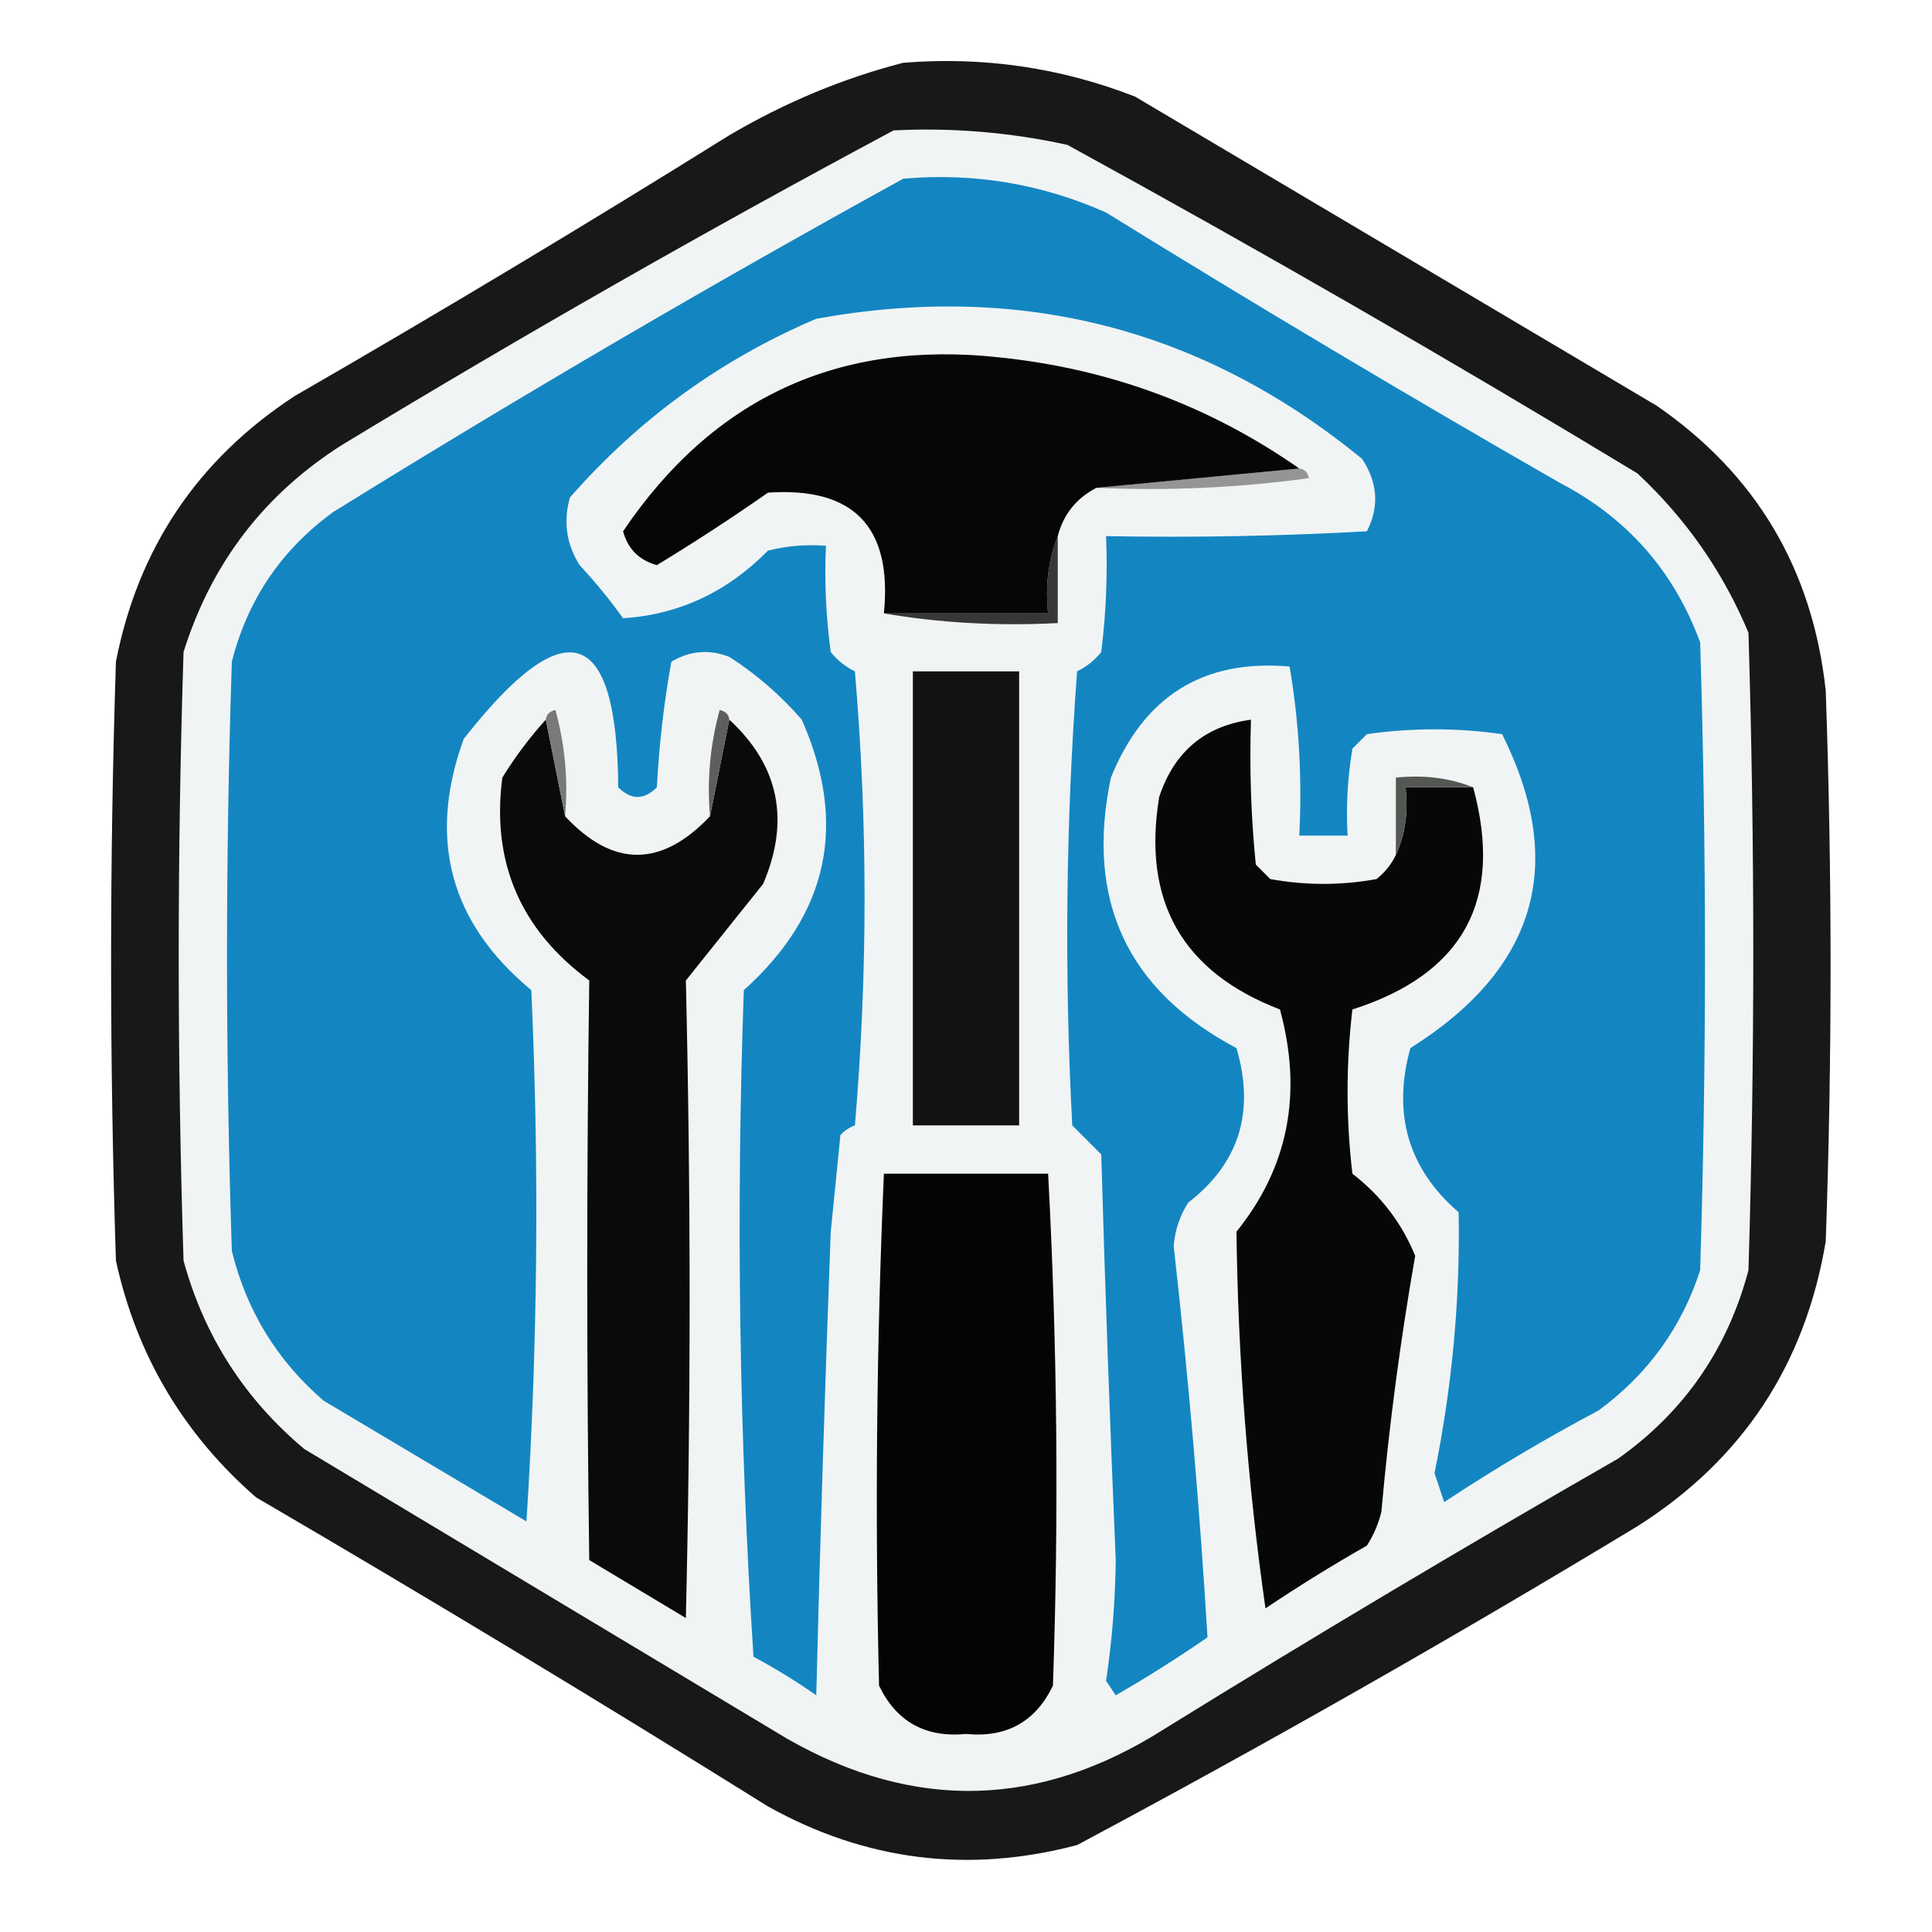 <?xml version="1.0" encoding="UTF-8"?>
<!DOCTYPE svg PUBLIC "-//W3C//DTD SVG 1.1//EN" "http://www.w3.org/Graphics/SVG/1.1/DTD/svg11.dtd">
<svg xmlns="http://www.w3.org/2000/svg" version="1.1" width="200px" height="200px" style="shape-rendering:geometricPrecision; text-rendering:geometricPrecision; image-rendering:optimizeQuality; fill-rule:evenodd; clip-rule:evenodd" xmlns:xlink="http://www.w3.org/1999/xlink">
<g><path style="opacity:0.994" fill="#181818" d="M 93.5,6.5 C 101.781,5.829 109.781,6.995 117.5,10C 135.5,20.667 153.5,31.333 171.5,42C 181.809,49.11 187.642,58.943 189,71.5C 189.667,90.5 189.667,109.5 189,128.5C 186.862,141.29 180.362,151.123 169.5,158C 150.46,169.52 131.126,180.52 111.5,191C 100.266,193.966 89.599,192.633 79.5,187C 61.999,176.082 44.333,165.415 26.5,155C 18.963,148.425 14.13,140.258 12,130.5C 11.333,109.833 11.333,89.167 12,68.5C 14.301,56.73 20.468,47.564 30.5,41C 45.666,32.252 60.666,23.252 75.5,14C 81.266,10.607 87.266,8.107 93.5,6.5 Z"/></g>
<g><path style="opacity:1" fill="#f1f4f4" d="M 92.5,13.5 C 98.577,13.196 104.577,13.696 110.5,15C 130.405,25.901 150.071,37.235 169.5,49C 174.532,53.693 178.365,59.193 181,65.5C 181.667,87.5 181.667,109.5 181,131.5C 178.834,139.658 174.334,146.158 167.5,151C 151.668,160.082 136.001,169.415 120.5,179C 107.648,187.182 94.648,187.515 81.5,180C 64.833,170 48.167,160 31.5,150C 25.299,144.8 21.133,138.3 19,130.5C 18.333,109.5 18.333,88.5 19,67.5C 21.884,58.288 27.384,51.121 35.5,46C 54.301,34.606 73.301,23.772 92.5,13.5 Z"/></g>
<g><path style="opacity:1" fill="#070707" d="M 144.5,88.5 C 145.468,86.393 145.802,84.059 145.5,81.5C 147.833,81.5 150.167,81.5 152.5,81.5C 155.671,93.159 151.504,100.825 140,104.5C 139.333,110.167 139.333,115.833 140,121.5C 142.948,123.775 145.114,126.609 146.5,130C 144.961,138.776 143.794,147.609 143,156.5C 142.691,157.766 142.191,158.933 141.5,160C 137.916,162.041 134.416,164.208 131,166.5C 129.155,153.542 128.155,140.542 128,127.5C 133.37,120.847 134.87,113.18 132.5,104.5C 122.388,100.616 118.222,93.282 120,82.5C 121.546,77.822 124.713,75.156 129.5,74.5C 129.334,79.511 129.501,84.511 130,89.5C 130.5,90 131,90.5 131.5,91C 135.167,91.667 138.833,91.667 142.5,91C 143.381,90.292 144.047,89.458 144.5,88.5 Z"/></g>
<g><path style="opacity:1" fill="#0a0a0a" d="M 56.5,74.5 C 57.167,77.833 57.833,81.167 58.5,84.5C 63.454,89.818 68.454,89.818 73.5,84.5C 74.167,81.167 74.833,77.833 75.5,74.5C 80.642,79.25 81.808,84.916 79,91.5C 76.333,94.833 73.667,98.167 71,101.5C 71.518,123.487 71.518,145.487 71,167.5C 67.667,165.5 64.333,163.5 61,161.5C 60.72,141.495 60.72,121.495 61,101.5C 53.863,96.231 50.863,89.231 52,80.5C 53.332,78.34 54.832,76.34 56.5,74.5 Z"/></g>
<g><path style="opacity:1" fill="#1386c2" d="M 93.5,18.5 C 100.809,17.858 107.809,19.025 114.5,22C 130.001,31.585 145.668,40.918 161.5,50C 168.451,53.619 173.284,59.119 176,66.5C 176.667,88.167 176.667,109.833 176,131.5C 174.078,137.43 170.578,142.263 165.5,146C 160.002,148.915 154.668,152.081 149.5,155.5C 149.167,154.5 148.833,153.5 148.5,152.5C 150.323,143.565 151.157,134.565 151,125.5C 145.784,120.988 144.118,115.322 146,108.5C 159.059,100.29 162.226,89.456 155.5,76C 150.833,75.333 146.167,75.333 141.5,76C 141,76.5 140.5,77 140,77.5C 139.502,80.482 139.335,83.482 139.5,86.5C 137.833,86.5 136.167,86.5 134.5,86.5C 134.808,80.575 134.475,74.741 133.5,69C 124.592,68.213 118.426,72.046 115,80.5C 112.339,93.173 116.672,102.507 128,108.5C 129.938,115.095 128.271,120.428 123,124.5C 122.125,125.873 121.625,127.373 121.5,129C 123.022,142.505 124.189,156.005 125,169.5C 121.918,171.625 118.751,173.625 115.5,175.5C 115.167,175 114.833,174.5 114.5,174C 115.12,169.871 115.453,165.705 115.5,161.5C 114.903,147.504 114.403,133.504 114,119.5C 113,118.5 112,117.5 111,116.5C 110.167,100.823 110.334,85.156 111.5,69.5C 112.478,69.023 113.311,68.357 114,67.5C 114.499,63.514 114.666,59.514 114.5,55.5C 123.506,55.666 132.506,55.5 141.5,55C 142.797,52.455 142.631,49.955 141,47.5C 124.492,33.997 105.659,29.164 84.5,33C 74.623,37.202 66.123,43.369 59,51.5C 58.294,53.971 58.627,56.305 60,58.5C 61.62,60.242 63.12,62.075 64.5,64C 70.266,63.63 75.266,61.296 79.5,57C 81.473,56.505 83.473,56.338 85.5,56.5C 85.335,60.182 85.501,63.848 86,67.5C 86.689,68.357 87.522,69.023 88.5,69.5C 89.833,85.167 89.833,100.833 88.5,116.5C 87.914,116.709 87.414,117.043 87,117.5C 86.667,120.833 86.333,124.167 86,127.5C 85.39,143.682 84.89,159.682 84.5,175.5C 82.417,174.041 80.25,172.708 78,171.5C 76.519,148.519 76.186,125.519 77,102.5C 85.768,94.626 87.768,85.292 83,74.5C 80.795,71.96 78.295,69.793 75.5,68C 73.421,67.192 71.421,67.359 69.5,68.5C 68.726,72.779 68.226,77.113 68,81.5C 66.667,82.833 65.333,82.833 64,81.5C 63.865,64.729 58.532,63.062 48,76.5C 44.245,86.852 46.578,95.519 55,102.5C 55.833,120.842 55.666,139.176 54.5,157.5C 47.5,153.333 40.5,149.167 33.5,145C 28.683,140.849 25.517,135.682 24,129.5C 23.333,109.167 23.333,88.833 24,68.5C 25.632,62.07 29.132,56.903 34.5,53C 53.934,40.955 73.6,29.455 93.5,18.5 Z"/></g>
<g><path style="opacity:1" fill="#555752" d="M 152.5,81.5 C 150.167,81.5 147.833,81.5 145.5,81.5C 145.802,84.059 145.468,86.393 144.5,88.5C 144.5,85.833 144.5,83.167 144.5,80.5C 147.385,80.194 150.052,80.527 152.5,81.5 Z"/></g>
<g><path style="opacity:1" fill="#5e5e5e" d="M 75.5,74.5 C 74.833,77.833 74.167,81.167 73.5,84.5C 73.177,80.774 73.511,77.107 74.5,73.5C 75.107,73.624 75.44,73.957 75.5,74.5 Z"/></g>
<g><path style="opacity:1" fill="#797979" d="M 56.5,74.5 C 56.56,73.957 56.893,73.624 57.5,73.5C 58.489,77.107 58.823,80.774 58.5,84.5C 57.833,81.167 57.167,77.833 56.5,74.5 Z"/></g>
<g><path style="opacity:1" fill="#121212" d="M 94.5,69.5 C 98.167,69.5 101.833,69.5 105.5,69.5C 105.5,85.167 105.5,100.833 105.5,116.5C 101.833,116.5 98.167,116.5 94.5,116.5C 94.5,100.833 94.5,85.167 94.5,69.5 Z"/></g>
<g><path style="opacity:1" fill="#383738" d="M 109.5,55.5 C 109.5,58.5 109.5,61.5 109.5,64.5C 103.31,64.823 97.31,64.49 91.5,63.5C 97.167,63.5 102.833,63.5 108.5,63.5C 108.194,60.615 108.527,57.948 109.5,55.5 Z"/></g>
<g><path style="opacity:1" fill="#959595" d="M 134.5,48.5 C 135.043,48.56 135.376,48.893 135.5,49.5C 128.197,50.497 120.863,50.831 113.5,50.5C 120.5,49.833 127.5,49.167 134.5,48.5 Z"/></g>
<g><path style="opacity:1" fill="#060606" d="M 134.5,48.5 C 127.5,49.167 120.5,49.833 113.5,50.5C 111.413,51.585 110.08,53.251 109.5,55.5C 108.527,57.948 108.194,60.615 108.5,63.5C 102.833,63.5 97.167,63.5 91.5,63.5C 92.389,54.556 88.389,50.39 79.5,51C 75.735,53.631 71.902,56.131 68,58.5C 66.167,58 65,56.833 64.5,55C 73.84,41.165 86.84,35.165 103.5,37C 114.907,38.188 125.24,42.022 134.5,48.5 Z"/></g>
<g><path style="opacity:1" fill="#040404" d="M 91.5,121.5 C 97.167,121.5 102.833,121.5 108.5,121.5C 109.45,139.158 109.616,156.825 109,174.5C 107.2,178.235 104.2,179.902 100,179.5C 95.8,179.902 92.8,178.235 91,174.5C 90.571,156.829 90.737,139.163 91.5,121.5 Z"/></g>
</svg>
